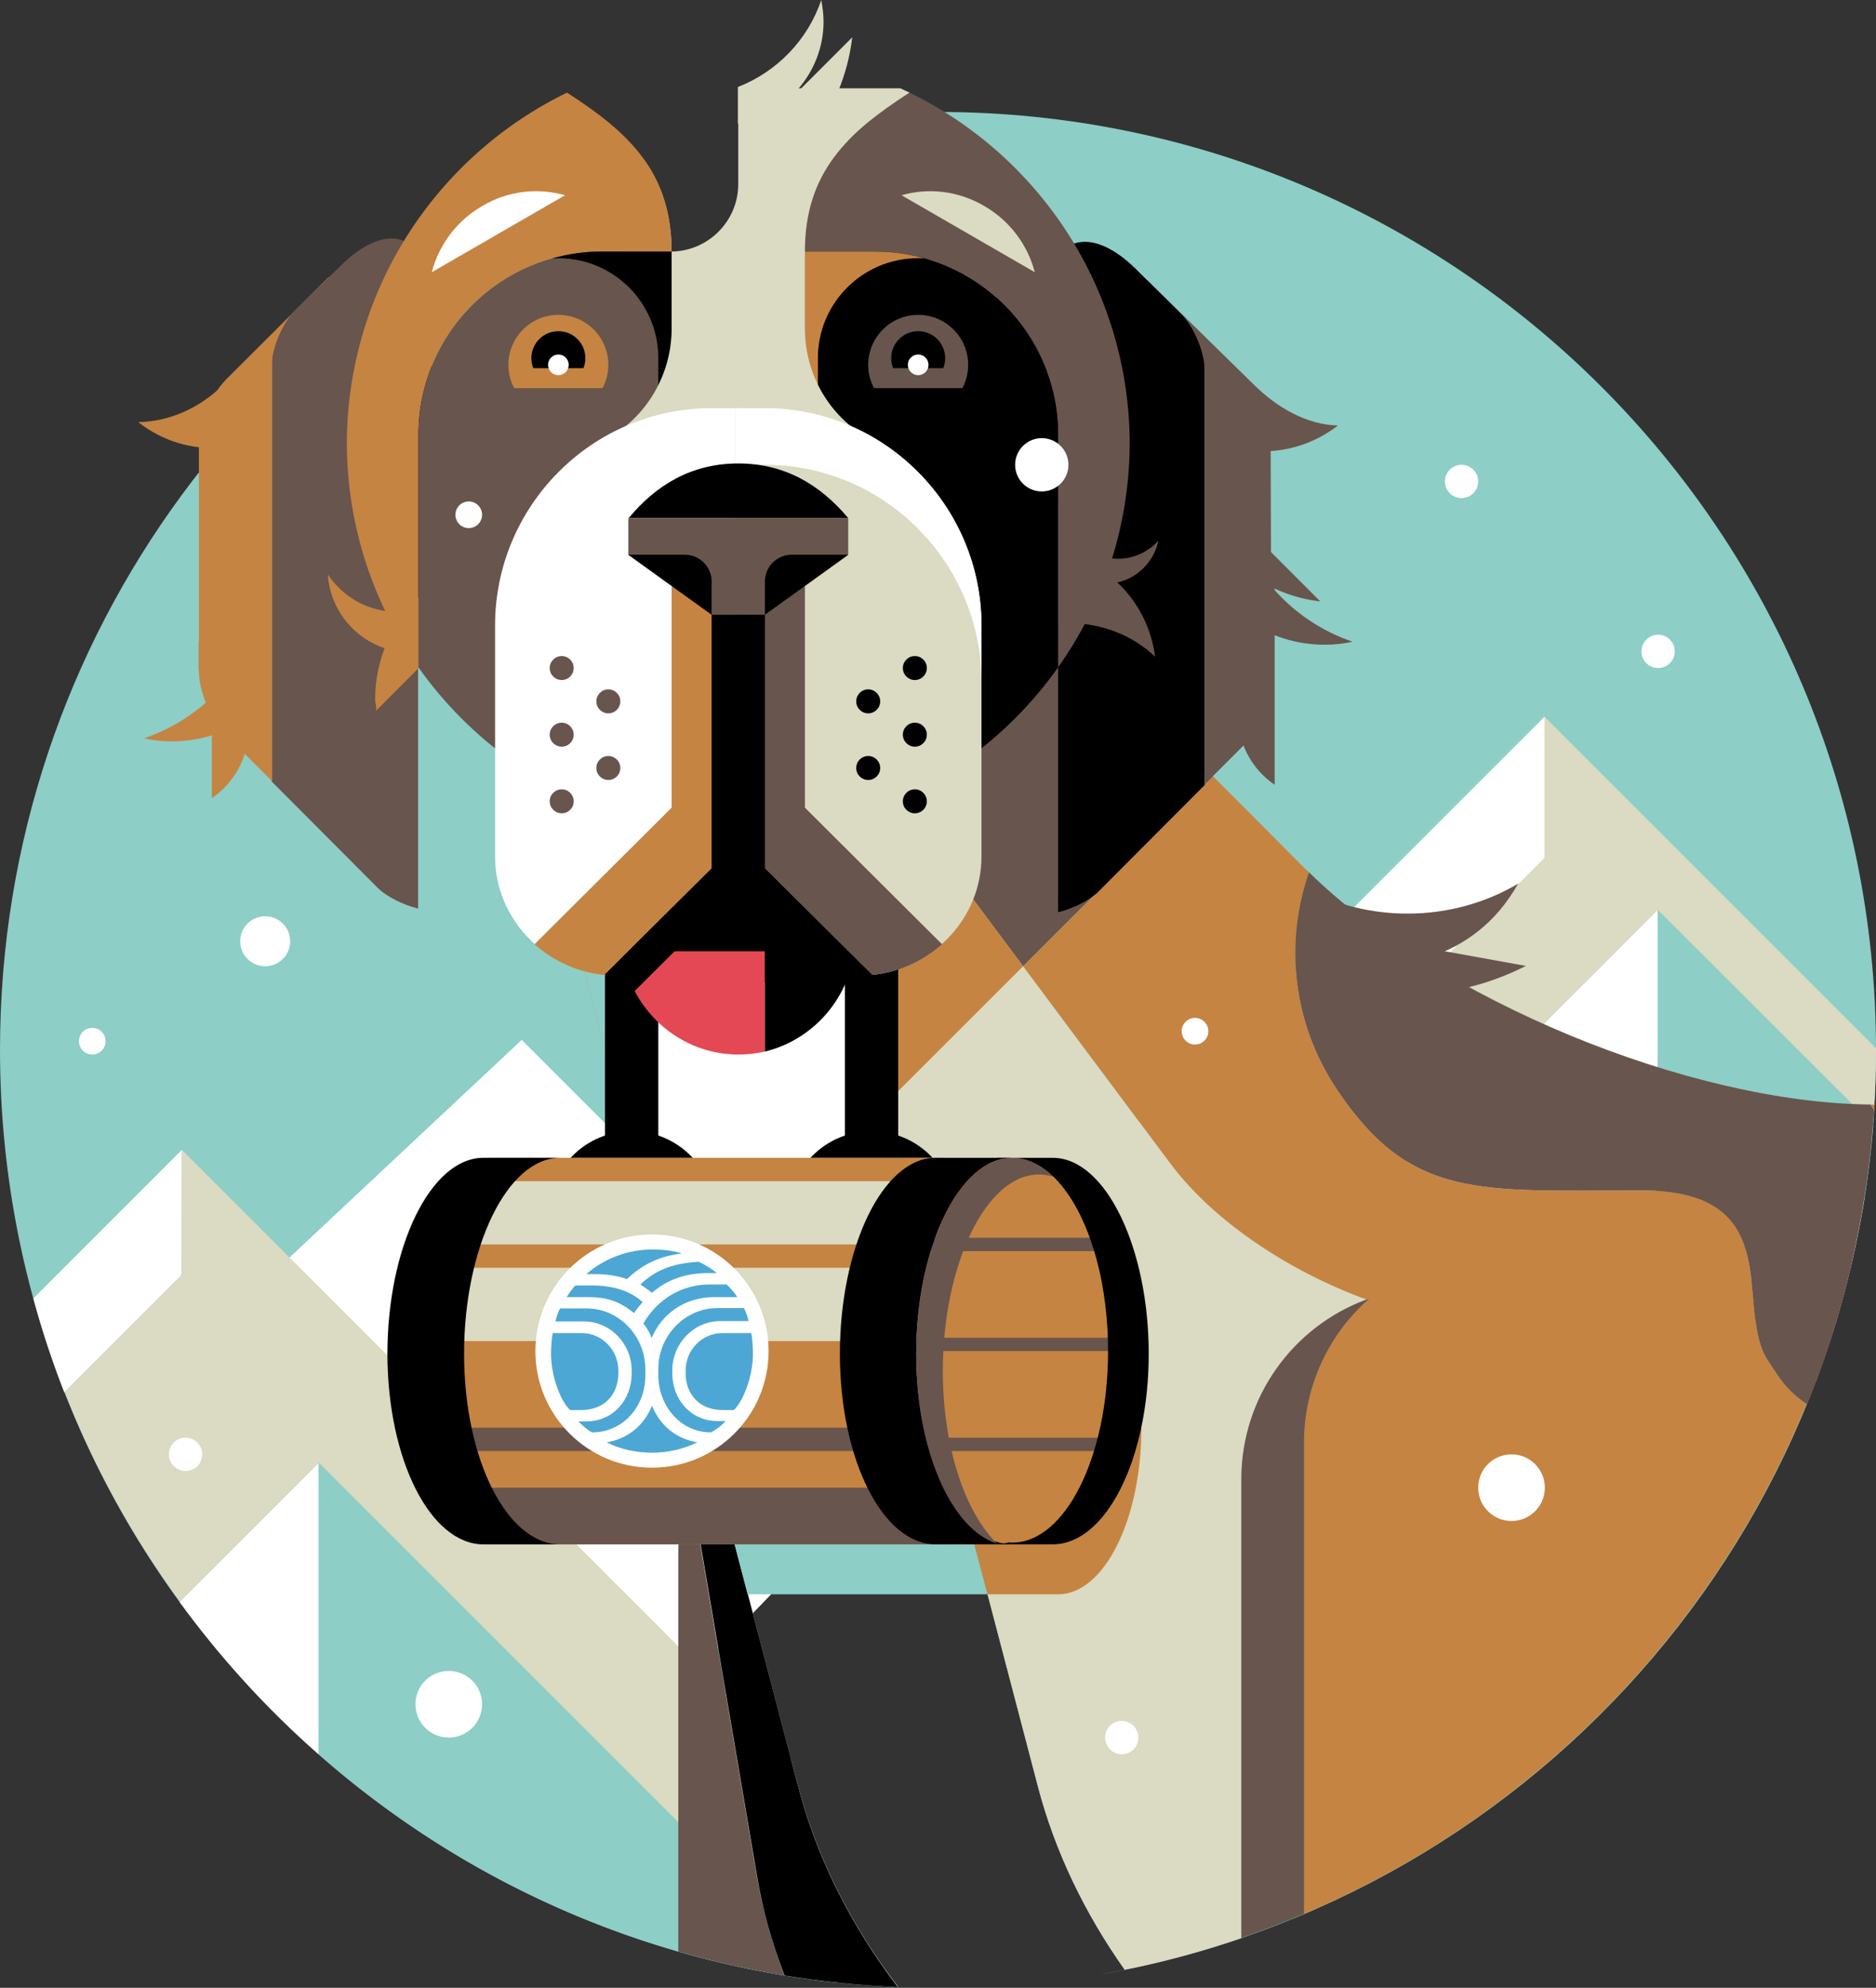 <?xml version="1.0" encoding="utf-8"?>
<!-- Generator: Adobe Illustrator 19.2.1, SVG Export Plug-In . SVG Version: 6.00 Build 0)  -->
<svg version="1.1" id="Layer_1" xmlns="http://www.w3.org/2000/svg" xmlns:xlink="http://www.w3.org/1999/xlink" x="0px" y="0px"
	 viewBox="0 0 563.1 596.6" style="enable-background:new 0 0 563.1 596.6;" xml:space="preserve">
<rect x="0" y="0" width="563.1" height="596.6" fill="#333333" stroke="none"/>
<style type="text/css">
	.st0{fill:#8DCEC6;}
	.st1{fill:#68554D;}
	.st2{fill:#FFFFFF;}
	.st3{fill:#DBDAC2;}
	.st4{fill:#C58442;}
	.st5{fill:none;}
	.st6{fill:#E44854;}
	.st7{fill:#4DA7D4;}
</style>
<g>
	<path class="st0" d="M281.6,33.6c-6,0-11.9,0.2-17.7,0.6c-13.5,10.2-22.3,21.7-22.3,41.4h-40c0-11.6-3.1-20.4-8.4-27.8
		C81,84.8,0,190.5,0,315.1c0,153.4,122.7,278.2,275.4,281.5c-2,0-4-0.1-5.9-0.2c-13.8-18.2-24.2-38.6-29.9-60.1L213,434.6
		c10.3-15.7,28-26,48.1-26h10.4h6.6l33.5,127.8c5.1,19.4,14.1,38,26,54.8c-2.5,0.5-5,1-7.6,1.4c132.4-23,233.1-138.4,233.1-277.4
		C563.1,159.6,437.1,33.6,281.6,33.6z"/>
	<path class="st1" d="M376.1,115.2l-31.7-31.1c-5.8,14-2.7,29.4,8.1,40.3c13.5,13.5,34.4,14.7,49.1,3.3
		C392.2,127.5,383.2,122.3,376.1,115.2z"/>
	<polygon class="st2" points="156.6,312.1 61.2,401.5 187.7,523.7 276.5,432 	"/>
	<g>
		<path class="st2" d="M54.6,345.1L10,389.7c2.6,9.6,5.7,19,9.3,28.2l35.2-35.2L54.6,345.1L54.6,345.1z"/>
		<path class="st0" d="M95.6,526.5c42.6,37.5,96.5,62.3,156,68.6l-156-156C95.6,439.1,95.6,526.5,95.6,526.5z"/>
		<path class="st2" d="M53.9,480.8c12.2,16.7,26.2,32.1,41.7,45.7v-87.4L53.9,480.8z"/>
		<path class="st3" d="M463.6,257.5l-157,157h238.5c6.6-17.6,11.5-36,14.6-55h-62.1h-86.4l86.4-86.4l64.6,64.6
			c0.6-7.5,0.9-15,0.9-22.6c0-0.2,0-0.3,0-0.5L463.5,215v42.5H463.6z"/>
		<polygon class="st2" points="411.2,359.5 497.6,359.5 497.6,273.1 		"/>
		<path class="st0" d="M497.6,273.1v86.4h62.1c1.1-7.2,2-14.4,2.6-21.8L497.6,273.1z"/>
		<polygon class="st2" points="463.6,215.1 264.2,414.5 306.6,414.5 463.6,257.5 		"/>
	</g>
	<g>
		<path class="st3" d="M239.6,536.3l-2.2-8.4L221,511.5L89.1,379.6l-34.5-34.5v37.5l-35.2,35.2c8.8,22.5,20.5,43.7,34.6,62.9
			L95.7,439l156,156c5.9,0.6,11.9,1,17.9,1.3C255.6,578.2,245.2,557.8,239.6,536.3z"/>
		<path class="st3" d="M300.9,596c1.4-0.1,2.8-0.2,4.2-0.3l0,0C303.7,595.8,302.3,595.9,300.9,596z"/>
	</g>
	<g>
		<path class="st3" d="M351.2,349.1L307.1,290l0,0l-87.7-117.5h-75.2l95.4,363.8L213,434.6c10.3-15.7,28-26,48.1-26h10.4h6.6
			l33.5,127.8c5.1,19.4,14.1,38,26,54.8c12-2.4,23.7-5.6,35-9.5V444c0-24.8,15.7-45.9,37.6-54C386.8,381.5,364.1,366.3,351.2,349.1z
			"/>
	</g>
	<path class="st1" d="M374.6,158.8v13c6.2,4.7,13.6,7.8,21.7,8.7L374.6,158.8z"/>
	<g>
		<path class="st1" d="M397.6,193.5c2.9,0,5.7-0.3,8.4-0.9c-15.4-5.2-27.8-17.1-33.6-32.1h-14.1
			C361.5,179.5,377.8,193.5,397.6,193.5z"/>
	</g>
	<g>
		<path class="st4" d="M51.6,222.5c-2.9,0-5.7-0.3-8.4-0.9c15.4-5.2,27.8-17.1,33.6-32.1H91C87.7,208.5,71.3,222.5,51.6,222.5z"/>
	</g>
	<path class="st3" d="M314.5,299.9l-90.9-121.8V343C260.2,343,293,326.2,314.5,299.9z"/>
	<g>
		<polygon class="st1" points="174.6,43.5 174.6,172.5 219.4,172.5 307.1,290 364.1,233 212.7,81.6 188.6,79 		"/>
		<polygon class="st4" points="219.4,172.5 174.6,172.5 144.2,172.5 202.4,394.6 307.1,290 		"/>
		<polygon points="253.6,197.5 253.6,345.5 261.6,345.5 269.6,345.5 269.6,197.5 		"/>
		<g>
			<polygon class="st0" points="253.6,218.3 219.4,172.5 174.6,172.5 144.2,172.5 202.4,394.6 253.6,343.5 			"/>
		</g>
	</g>
	<g>
		<path class="st4" d="M561.4,331.5L561.4,331.5l1.2,1.7c0-0.5,0.1-1.1,0.1-1.6h-0.1C562.2,331.5,561.8,331.5,561.4,331.5z"/>
		<path class="st4" d="M307.1,290l44.1,59.1L307.1,290z"/>
		<path class="st1" d="M410.7,390.2c-0.2-0.1-0.3-0.1-0.5-0.2c-22,8.1-37.6,29.2-37.6,54v137.6c6.4-2.2,12.8-4.6,19-7.3V433
			C391.6,416,398.9,400.7,410.7,390.2z"/>
		<path class="st1" d="M411.3,389.6c-0.4,0.1-0.8,0.3-1.1,0.4c0.2,0.1,0.3,0.1,0.5,0.2C410.9,390,411.1,389.8,411.3,389.6z"/>
		<path class="st4" d="M533.2,412.2l-2.4-3.6c-2.1-3.1-3.1-6.9-3.7-11.1c-0.5-3.5-0.8-7.3-1.2-11c-0.4-3.8-0.8-7.5-1.8-11
			c-2.9-10.2-10.1-18.2-31.3-18.2c-49.1,0-69.3,3-91.7-30.6c-13.2-19.8-15.4-43.9-8.2-64.9c-0.3-0.3-0.7-0.7-1.1-1L364.1,233l-57,57
			l44.1,59.1c12.8,17.2,35.5,32.4,58.9,40.9c0.4-0.1,0.8-0.3,1.1-0.4c-0.2,0.2-0.4,0.4-0.7,0.6c-11.7,10.5-19.1,25.8-19.1,42.8
			v141.4c68.3-29,122.7-84.2,150.8-152.9C538.8,419,535.7,415.9,533.2,412.2z"/>
		<path class="st1" d="M392.9,261.8L392.9,261.8c38.9,38.1,114,69.2,168.5,69.7C506.9,331,431.8,300,392.9,261.8z"/>
		<path class="st1" d="M561.4,331.5L561.4,331.5c-54.5-0.5-129.6-31.5-168.5-69.7c-7.3,21-5,45.1,8.2,64.9
			c22.4,33.6,42.6,30.6,91.7,30.6c21.2,0,28.4,8.1,31.3,18.2c1,3.5,1.5,7.2,1.8,11c0.4,3.7,0.6,7.5,1.2,11c0.6,4.2,1.6,8,3.7,11.1
			l2.4,3.6c2.5,3.8,5.6,6.9,9.2,9.3c3.2-7.8,6.1-15.8,8.5-24c1.1-3.6,2.2-7.3,3.1-11c1-3.6,1.8-7.3,2.6-11c3-13.8,5-27.9,5.9-42.4
			L561.4,331.5z"/>
	</g>
	<path class="st1" d="M227.1,562.9l-19.9-117c-2.3,6.3-3.6,13-3.6,20.1v119.7c10.4,3,21,5.4,31.8,7.2
		C231.7,583.1,228.9,573.1,227.1,562.9z"/>
	<path d="M208.5,417.5c-1.8,3.3-3.2,6.7-4.4,10.3l3.1,18c1.5-4,3.4-7.8,5.7-11.3L208.5,417.5z"/>
	<path d="M239.6,536.3L213,434.6c-2.3,3.5-4.2,7.3-5.7,11.3l19.9,117c1.7,10.2,4.5,20.2,8.3,30c11.1,1.8,22.5,3,34,3.5
		C255.6,578.2,245.2,557.8,239.6,536.3z"/>
	<path class="st2" d="M264,387.6l4,0.3l3.5,20.5h6.6l-19.3-73.6l-1.3-44.9l-71,4.4v39.4l21.9,83.7C219.1,398,240.5,385.6,264,387.6z
		"/>
	<path class="st2" d="M261.1,408.5h10.4L268,388l-4-0.3c-23.5-2.1-45,10.4-55.5,29.9l4.5,17C223.2,418.9,240.9,408.5,261.1,408.5z"
		/>
	<g>
		<polygon points="253.6,250.5 253.6,345.5 261.6,345.5 269.6,345.5 269.6,250.5 		"/>
		<circle cx="261.6" cy="364.5" r="25"/>
		<polygon points="181.6,250.5 181.6,345.5 189.6,345.5 197.6,345.5 197.6,250.5 		"/>
		<circle cx="189.6" cy="364.5" r="25"/>
		<path class="st4" d="M317.6,478.5c13.8,0,25-22.4,25-50s-11.2-50-25-50H270l26.3,100H317.6z"/>
		<polygon class="st0" points="216.6,378.5 198.2,378.5 224.4,478.5 293,478.5 296.4,478.5 270,378.5 266.8,378.5 		"/>
		<g>
			<g>
				<g>
					<g>
						<g>
							<path class="st3" d="M303.8,347.5H145.1c-15.9,0-28.8,26.2-28.8,58h216.2C332.5,373.7,319.7,347.5,303.8,347.5z"/>
						</g>
						<g>
							<path class="st4" d="M116.3,405.5c0,31.8,12.9,58,28.8,58h158.7c15.9,0,28.8-26.2,28.8-58H116.3z"/>
						</g>
						<g>
							<path class="st4" d="M303.8,347.5c-15.9,0-28.8,26.2-28.8,58s12.9,57.5,28.8,57.5s28.8-25.7,28.8-57.5
								S319.7,347.5,303.8,347.5z"/>
							<rect x="278.6" y="401.5" class="st1" width="58" height="4"/>
							<rect x="278.6" y="371.5" class="st1" width="58" height="4"/>
							<rect x="278.6" y="431.5" class="st1" width="58" height="4"/>
						</g>
						<g>
							<rect x="146.6" y="347.5" class="st4" width="137" height="7"/>
						</g>
						<g>
							<rect x="134.6" y="373.5" class="st4" width="137" height="7"/>
						</g>
						<g>
							<rect x="134.6" y="428.5" class="st1" width="137" height="7"/>
						</g>
						<g>
							<rect x="134.6" y="402.5" class="st4" width="137" height="6"/>
						</g>
						<g>
							<rect x="146.6" y="446.5" class="st1" width="137" height="17"/>
						</g>
						<g>
							<path d="M139.3,406.3c0-31.8,12.9-58.8,28.8-58.8h-23c-15.9,0-28.8,27-28.8,58.8s12.9,57.2,28.8,57.2h23
								C152.2,463.5,139.3,438,139.3,406.3z"/>
						</g>
					</g>
				</g>
				<g>
					<path d="M275,406.3c0-31.8,12.9-58.8,28.8-58.8h-23c-15.9,0-28.7,27-28.7,58.8s12.9,57.2,28.7,57.2h23
						C287.9,463.5,275,438,275,406.3z"/>
				</g>
			</g>
			<g>
				<g>
					<circle class="st2" cx="195.7" cy="405.5" r="35"/>
				</g>
				<g>
					<g>
						<rect x="189.6" y="388.5" class="st2" width="12" height="34"/>
					</g>
					<g>
						<rect x="178.6" y="399.5" class="st2" width="34" height="12"/>
					</g>
				</g>
			</g>
		</g>
	</g>
	<path class="st4" d="M41.5,126.7c14.6,11.5,35.6,10.2,49.1-3.3c10.8-10.8,13.9-26.3,8.1-40.3l-31.1,31.1c0.4,1-0.3,1-0.6,1.3
		C59.8,122.6,50.8,126.5,41.5,126.7z"/>
	<path d="M302,59.1c-12.8-12.8-32.5-23.2-45.2-23.2c-4.8,0-11.6,0-18.4,0c-4.1,23.3-33.9,51.4-33.9,51.4v45.2h110V72L302,59.1z"/>
	<g>
		<g>
			<path d="M341.6,81.4L341.6,81.4C341.6,81.4,341.6,81.3,341.6,81.4L341.6,81.4L341.6,81.4l12.9,12.8c3.9,3.9,7.1,11.6,7.1,17.1
				v124.3l0,0l-31.8,31.9c-2.8,2.8-7.8,5.2-12.2,6.3v-197C322.5,70.1,331.6,71.2,341.6,81.4z"/>
			<path class="st1" d="M381.4,134.4C381.4,134.4,381.4,134.3,381.4,134.4c0-6.3-3.6-14.9-8-19.3l0,0l-11.9-11.9v132.3l11.9-11.9
				l0,0c4.4-4.4,8-13,8.1-19.2c0,0,0.1,0,0.1-0.1L381.4,134.4z"/>
		</g>
		<g>
			<path class="st1" d="M101.6,80.4L101.6,80.4C101.6,80.4,101.5,80.3,101.6,80.4L101.6,80.4L101.6,80.4l-13,12.7
				c-3.9,3.9-7.1,11.6-7.1,17.1v124.3l0,0l31.8,31.9c2.8,2.8,7.8,5.2,12.2,6.3V75.8C120.6,69.1,111.6,70.2,101.6,80.4z"/>
			<path class="st4" d="M67.7,114.1C67.6,114.1,67.7,114.1,67.7,114.1c-4.4,4.4-7.9,13-8,19.2c0,0,0,0,0,0.1v34.1v25.3l-0.1,0.1v8.4
				c0,0,0.1,0,0.1,0.1c0,6.2,3.7,14.8,8.1,19.2l0,0l13.9,13.9V100.2L67.7,114.1z"/>
		</g>
	</g>
	<path d="M115.2,113.3c0,0,0,0.3-0.1,0.5c0,0.2-0.1,0.5-0.1,0.5l0,0c-5.4,32.3,0.6,63.4,14.6,89.7v-71V72.3l-0.3,0.3
		C122.7,84.9,117.9,98.6,115.2,113.3L115.2,113.3z"/>
	<path d="M328.6,113.3c0,0,0.2,0.3,0.2,0.5s0.2,0.5,0.2,0.5h0.1c5.4,32.3-0.5,63.4-14.5,89.7v-71V72.2l0.1,0.3
		C321.2,84.9,326.6,98.6,328.6,113.3L328.6,113.3z"/>
	<g>
		<polygon class="st1" points="221.6,27.5 221.6,89.5 301.6,89.5 239.6,27.5 		"/>
	</g>
	<g>
		<path class="st1" d="M335.6,167.7c-8.9,0-16.2-7.2-16.2-16.2c0-1.1,0.1-2.2,0.3-3.2c-2.5,2.8-4,6.6-4,10.7
			c0,8.9,7.2,16.2,16.2,16.2c7.8,0,14.3-5.6,15.8-12.9C344.8,165.5,340.4,167.7,335.6,167.7z"/>
		<path class="st4" d="M137,176.3c-9.8,9.8-25.6,9.8-35.4,0c-1.2-1.2-2.3-2.5-3.2-3.9c0.4,5.9,2.8,11.6,7.3,16.1
			c9.8,9.8,25.6,9.8,35.4,0c8.6-8.6,9.6-21.8,3.2-31.5C144.7,163.9,142.3,171,137,176.3z"/>
		<path class="st1" d="M346.7,197.1c-2.3-18.4-17.9-32.4-37-32.4c-15.3,0-28.4,8.8-34.2,22.8h44c0.5-1,0.9-0.5,1.4-0.5
			C330.9,187.1,340,190.7,346.7,197.1z"/>
		<path class="st4" d="M158.6,167.5c-0.5,0.5-2.3-0.1-3.5-0.1c-23.5,0-42.5,19-42.5,42.5c0,1.2,0.7,3,0.1,3.6L158.6,167.5z"/>
	</g>
	<g>
		<path class="st4" d="M180.6,75.5h21c0-23.8-12.8-35.7-31.4-47.7c-38.9,18.9-65.7,58.6-66.1,104.7l0,0c0,0.2,0,0.3,0,0.5
			s0,0.3,0,0.5l0,0c0.2,24.9,8.1,47.9,21.5,66.8v-69.8C125.6,100.1,150.2,75.5,180.6,75.5z"/>
		<path class="st4" d="M189.2,245.5c10.3,2.9,21.1,4.5,32.3,4.5v-4.5H189.2z"/>
		<path class="st1" d="M222.6,245.5h-1v4.5c11.2,0,22.1-1.6,32.3-4.5H222.6L222.6,245.5z"/>
		<path class="st1" d="M339.1,132.5L339.1,132.5c-0.4-46.1-27.3-85.8-66.1-104.7c-18.6,12-31.4,23.9-31.4,47.7h21
			c30.4,0,55,24.6,55,55v69.8c13.4-18.9,21.3-41.9,21.5-66.8l0,0c0-0.2,0-0.3,0-0.5S339.1,132.7,339.1,132.5z"/>
		<path class="st1" d="M221.6,245.5h-1v-170h-19h-21c-30.4,0-55,24.6-55,55v69.8c15.3,21.6,37.6,37.8,63.7,45.2H221.6L221.6,245.5z"
			/>
		<polygon class="st1" points="221.6,245.5 222.6,245.5 222.6,245.5 		"/>
		<path d="M262.6,75.5h-21h-19v170h31.3c26-7.4,48.4-23.6,63.7-45.2v-69.8C317.6,100.1,292.9,75.5,262.6,75.5z"/>
		<rect x="220.6" y="75.5" width="1" height="170"/>
		<rect x="221.6" y="75.5" width="1" height="170"/>
	</g>
	<path d="M180.6,75.5c-5.2,0-10.2,0.7-14.9,2.1c0.6,0,1.3-0.1,1.9-0.1c16.6,0,30,13.4,30,30v138h25v-106v-64H180.6z"/>
	<path class="st4" d="M262.6,75.5h-41.1v64v106h24v-138c0-16.6,13.5-30,30-30c0.6,0,1.3,0,2,0.1C272.8,76.2,267.8,75.5,262.6,75.5z"
		/>
	<g>
		<path class="st5" d="M364.6,105.5"/>
		<path class="st3" d="M241.6,98.5v-23c0-23.8,12.8-35.7,31.4-47.7c-0.9-0.4-1.8-0.9-2.8-1.3h-48.6v28.7c0,11.2-9.1,20.3-20.3,20.3
			h0.3v23c0,14.1-7.6,26.5-19,33h78C249.1,125,241.6,112.6,241.6,98.5z"/>
	</g>
	<g>
		<g>
			<g>
				<circle class="st4" cx="221.6" cy="245.5" r="35"/>
				<path class="st1" d="M189.7,245.5c0-17.6,14.2-31.8,31.8-31.8v-18.2c-27.6,0-50,22.4-50,50s22.4,50,50,50v-18.2
					C204,277.3,189.7,263.1,189.7,245.5z"/>
				<path d="M221.6,195.5v18.2c17.6,0,31.8,14.2,31.8,31.8s-14.2,31.8-31.8,31.8v18.2c27.6,0,50-22.4,50-50S249.2,195.5,221.6,195.5
					z"/>
				<g>
					<g>
						<path class="st6" d="M186.6,281.5c0,19,15.7,35,35,35c2.8,0,5.4-0.3,8-0.9v-34.1H186.6z"/>
						<path d="M187.2,300.7l16.3-16.2h-19C184.6,289.2,185.5,296.6,187.2,300.7z"/>
						<path d="M256.6,281.5h-27v34.1C245,311.9,256.6,297.8,256.6,281.5z"/>
					</g>
					<path d="M221.6,210.5c-19.3,0-35,15.7-35,35v40h70v-40C256.6,226.2,240.9,210.5,221.6,210.5z"/>
				</g>
			</g>
			<g>
				<path class="st2" d="M213.6,122.5c-35.9,0-65,29.4-65,65.2v69.4c0,18.4,14.6,33.6,32.7,35.5l32.3-32.1l0,0h10v-138H213.6z"/>
				<path class="st3" d="M229.6,122.5h-9v138h9l0,0l32.3,32.1c18.1-1.9,32.7-17,32.7-35.5v-69.4
					C294.6,151.9,265.5,122.5,229.6,122.5z"/>
				<path class="st2" d="M229.6,122.5h-9v17h9c35.9,0,65,29.4,65,65.2v-17C294.6,151.9,265.5,122.5,229.6,122.5z"/>
			</g>
		</g>
		<g>
			<g>
				<circle class="st1" cx="168.6" cy="220.5" r="3.6"/>
				<circle class="st1" cx="182.6" cy="230.5" r="3.6"/>
				<circle class="st1" cx="168.6" cy="240.5" r="3.6"/>
			</g>
			<g>
				<circle class="st1" cx="168.6" cy="200.5" r="3.6"/>
				<circle class="st1" cx="182.6" cy="210.5" r="3.6"/>
			</g>
		</g>
		<g>
			<g>
				<circle cx="274.6" cy="240.5" r="3.6"/>
				<circle cx="260.6" cy="230.5" r="3.6"/>
				<circle cx="274.6" cy="220.5" r="3.6"/>
			</g>
			<g>
				<circle cx="260.6" cy="210.5" r="3.6"/>
				<circle cx="274.6" cy="200.5" r="3.6"/>
			</g>
		</g>
	</g>
	<g>
		<path class="st4" d="M213.6,230.5L213.6,230.5l-53.1,52.9c5.6,5,12.9,8.4,20.8,9.2l32.3-32.1l0,0h10v-30H213.6z"/>
	</g>
	<g>
		<g>
			<rect x="201.6" y="174.5" class="st4" width="20" height="86"/>
			<rect x="221.6" y="174.5" class="st1" width="20" height="86"/>
		</g>
	</g>
	<ellipse class="st4" cx="167.6" cy="109.5" rx="15" ry="15"/>
	<circle cx="167.6" cy="107.5" r="8.1"/>
	<rect x="159.6" y="110.5" class="st4" width="16" height="8"/>
	<ellipse class="st1" cx="275.6" cy="109.5" rx="15" ry="15"/>
	<circle cx="275.6" cy="107.5" r="8.1"/>
	<rect x="267.6" y="110.5" class="st1" width="16" height="8"/>
	<path class="st1" d="M229.6,230.5L229.6,230.5h-10v30h10l0,0l32.3,32.1c7.9-0.8,15.1-4.2,20.8-9.2L229.6,230.5z"/>
	<path class="st3" d="M225.5,41.5h18.1c6.5-9,10.9-19,12.2-30.3L225.5,41.5z"/>
	<g>
		<path class="st3" d="M247.2,6.5c0-2.2-0.3-4.4-0.7-6.5c-4,12-13.4,21.6-25,26.1v11C235.7,34.6,247.2,21.8,247.2,6.5z"/>
	</g>
	<path class="st1" d="M408.2,280.9l12.2,17.6c13.1,0.3,25.8-2.6,37.6-8.6L408.2,280.9z"/>
	<path class="st1" d="M400.9,270.6L390,283.2c18.8,11.1,44.8,7.9,60-9.8c2.2-2.6,4.1-5.4,5.7-8.2C439.2,275,418.8,276.8,400.9,270.6
		z"/>
	<g>
		<path class="st2" d="M144.8,61.8c-7.8,4.5-13.1,11.8-15.2,19.9l40-23.1C161.5,56.3,152.6,57.2,144.8,61.8z"/>
	</g>
	<g>
		<path class="st3" d="M295.4,61.8c7.8,4.5,13.1,11.8,15.2,19.9l-40-23.1C278.6,56.3,287.5,57.2,295.4,61.8z"/>
	</g>
	<g>
		<path d="M221.6,139.1c-14,0-24.6,6.4-32.9,16.4h65.9C246.2,145.5,235.6,139.1,221.6,139.1z"/>
		<polygon class="st1" points="188.6,155.5 188.6,166.5 213.6,184.5 229.6,184.5 254.6,166.5 254.6,155.5 		"/>
		<g>
			<path d="M205.6,166.5h-17l25,18v-10C213.6,170.1,210,166.5,205.6,166.5z"/>
			<path d="M237.6,166.5c-4.4,0-8,3.6-8,8v10l25-18H237.6z"/>
		</g>
	</g>
	<circle class="st2" cx="167.6" cy="109.5" r="3.1"/>
	<circle class="st2" cx="275.6" cy="109.5" r="3.1"/>
	<rect x="149.6" y="116.5" class="st1" width="36" height="11"/>
	<rect x="257.6" y="116.5" width="36" height="11"/>
	<circle class="st2" cx="438.7" cy="144.5" r="5"/>
	<circle class="st2" cx="358.7" cy="309.5" r="4"/>
	<circle class="st2" cx="140.7" cy="154.5" r="4"/>
	<circle class="st2" cx="55.7" cy="436.5" r="5"/>
	<circle class="st2" cx="497.7" cy="195.5" r="5"/>
	<circle class="st2" cx="27.7" cy="312.5" r="4"/>
	<circle class="st2" cx="336.7" cy="521.5" r="5"/>
	<circle class="st2" cx="453.7" cy="446.5" r="10"/>
	<circle class="st2" cx="312.7" cy="139.5" r="8"/>
	<circle class="st2" cx="134.7" cy="511.5" r="10"/>
	<circle class="st2" cx="79.6" cy="282.5" r="7.5"/>
	<path class="st1" d="M283,411.5c0-31.8,12.9-59,28.8-59c1.5,0,2.9,0.2,4.4,0.7c-3.7-3.6-7.9-5.7-12.4-5.7
		c-15.9,0-28.8,27.2-28.8,59c0,28.7,10.5,52.5,24.3,56.8C289.7,454,283,434.3,283,411.5z"/>
	<g>
		<path class="st4" d="M74.6,177.5h-11v62c0,0,11-6.5,11-21V177.5z"/>
	</g>
	<path class="st1" d="M371.6,173.5h11v62c0,0-11-6.5-11-21V173.5z"/>
	<g>
		<path d="M301.3,347.7c0.8-0.1,1.7-0.2,2.5-0.2h-5C299.6,347.5,300.4,347.6,301.3,347.7z"/>
		<path d="M316,347.5h-12.2c15.9,0,28.8,26.2,28.8,58S319.7,463,303.8,463c-0.3,0-0.7,0-1-0.1c-1.3,0.4-2.6,0.6-4,0.6H316
			c15.9,0,28.8-25.5,28.8-57.2S331.9,347.5,316,347.5z"/>
	</g>
	<g>
		<path class="st4" d="M213.6,230.5L213.6,230.5l-53.1,52.9c5.6,5,12.9,8.4,20.8,9.2l32.3-32.1l0,0h10v-30H213.6z"/>
	</g>
	<path class="st1" d="M229.6,230.5L229.6,230.5h-10v30h10l0,0l32.3,32.1c7.9-0.8,15.1-4.2,20.8-9.2L229.6,230.5z"/>
	<polygon points="213.6,184.5 213.6,263.5 221.6,263.5 229.6,263.5 229.6,184.5 	"/>
	<g>
		<path class="st7" d="M171.1,423.2c-3.1-3-5.7-10.6-5.7-16.8c0-2.1,0.2-4.9,0.5-6.3h8.7c6.1,0,11,5.1,11,11.2v0.9
			c0,6.1-4,11-11.1,11L171.1,423.2L171.1,423.2z M177.7,429.9c-1.4-0.7-3-2.2-4.1-3.3h2.4c8,0,13.6-6.4,13.6-14.4v-0.9
			c0-8-6.4-14.7-14.4-14.7h-8.5c0.3-1.2,0.8-2.8,1.4-3.9h8c9.8,0,17.6,8.4,17.6,18.2v1.9C193.8,421.8,187.3,429.9,177.7,429.9z
			 M170.1,389.3c0.9-1.5,2.1-3.1,2.7-3.5h4.7c6.7,0,11.8,1.7,15.4,5c-0.9,1.1-1.8,2-2.6,3.3c-4.3-3.5-8.1-4.8-13.7-4.8H170.1z
			 M176,382.4c5.2-4.6,12.5-7.4,19.7-7.4c3.1,0,6.2,0.3,9,1.2c-6.9,0.8-12.2,3.5-16.5,7.7c-1.8-0.7-5.6-1.5-9.1-1.5L176,382.4
			L176,382.4z M195.8,436c-4.8,0-9.6-1-13.7-3.1c6.3-1.1,11.2-5,13.6-11c2.5,6.1,7.3,9.9,13.6,11C205.2,434.9,200.5,436,195.8,436z
			 M195.7,388c-1-0.8-2.4-1.8-3.5-2.5c4.2-3.9,8.9-6.3,17.5-6.8c1.9,0.8,4.3,2.4,5.5,3.4H212C206,382.2,200.6,383.8,195.7,388z
			 M193.1,397.2c4.4-7.4,11.5-11.7,20.1-11.7h4.9c1,0.9,2.5,2.6,3.2,3.8h-6.8c-9.1,0-15.9,5.1-18.9,12.3
			C195.2,400.4,194.5,399,193.1,397.2z M213.4,429.9c-9.3,0-15.8-8.1-15.8-17.2v-1.9c0-9.8,7.9-18.2,17.7-18.2h8
			c0.6,1.1,1.1,2.6,1.4,3.9h-8.5c-8,0-14.4,6.8-14.4,14.7v0.9c0,8,5.6,14.4,13.6,14.4h2.4C216.7,427.8,214.8,429.2,213.4,429.9z
			 M220.3,423.2h-3.4c-7.1,0-11.1-4.9-11.1-11v-0.9c0-6.1,4.9-11.2,11-11.2h8.7c0.3,1.4,0.5,4.2,0.5,6.3
			C226,412.6,223.4,420.1,220.3,423.2z"/>
	</g>
</g>
</svg>
